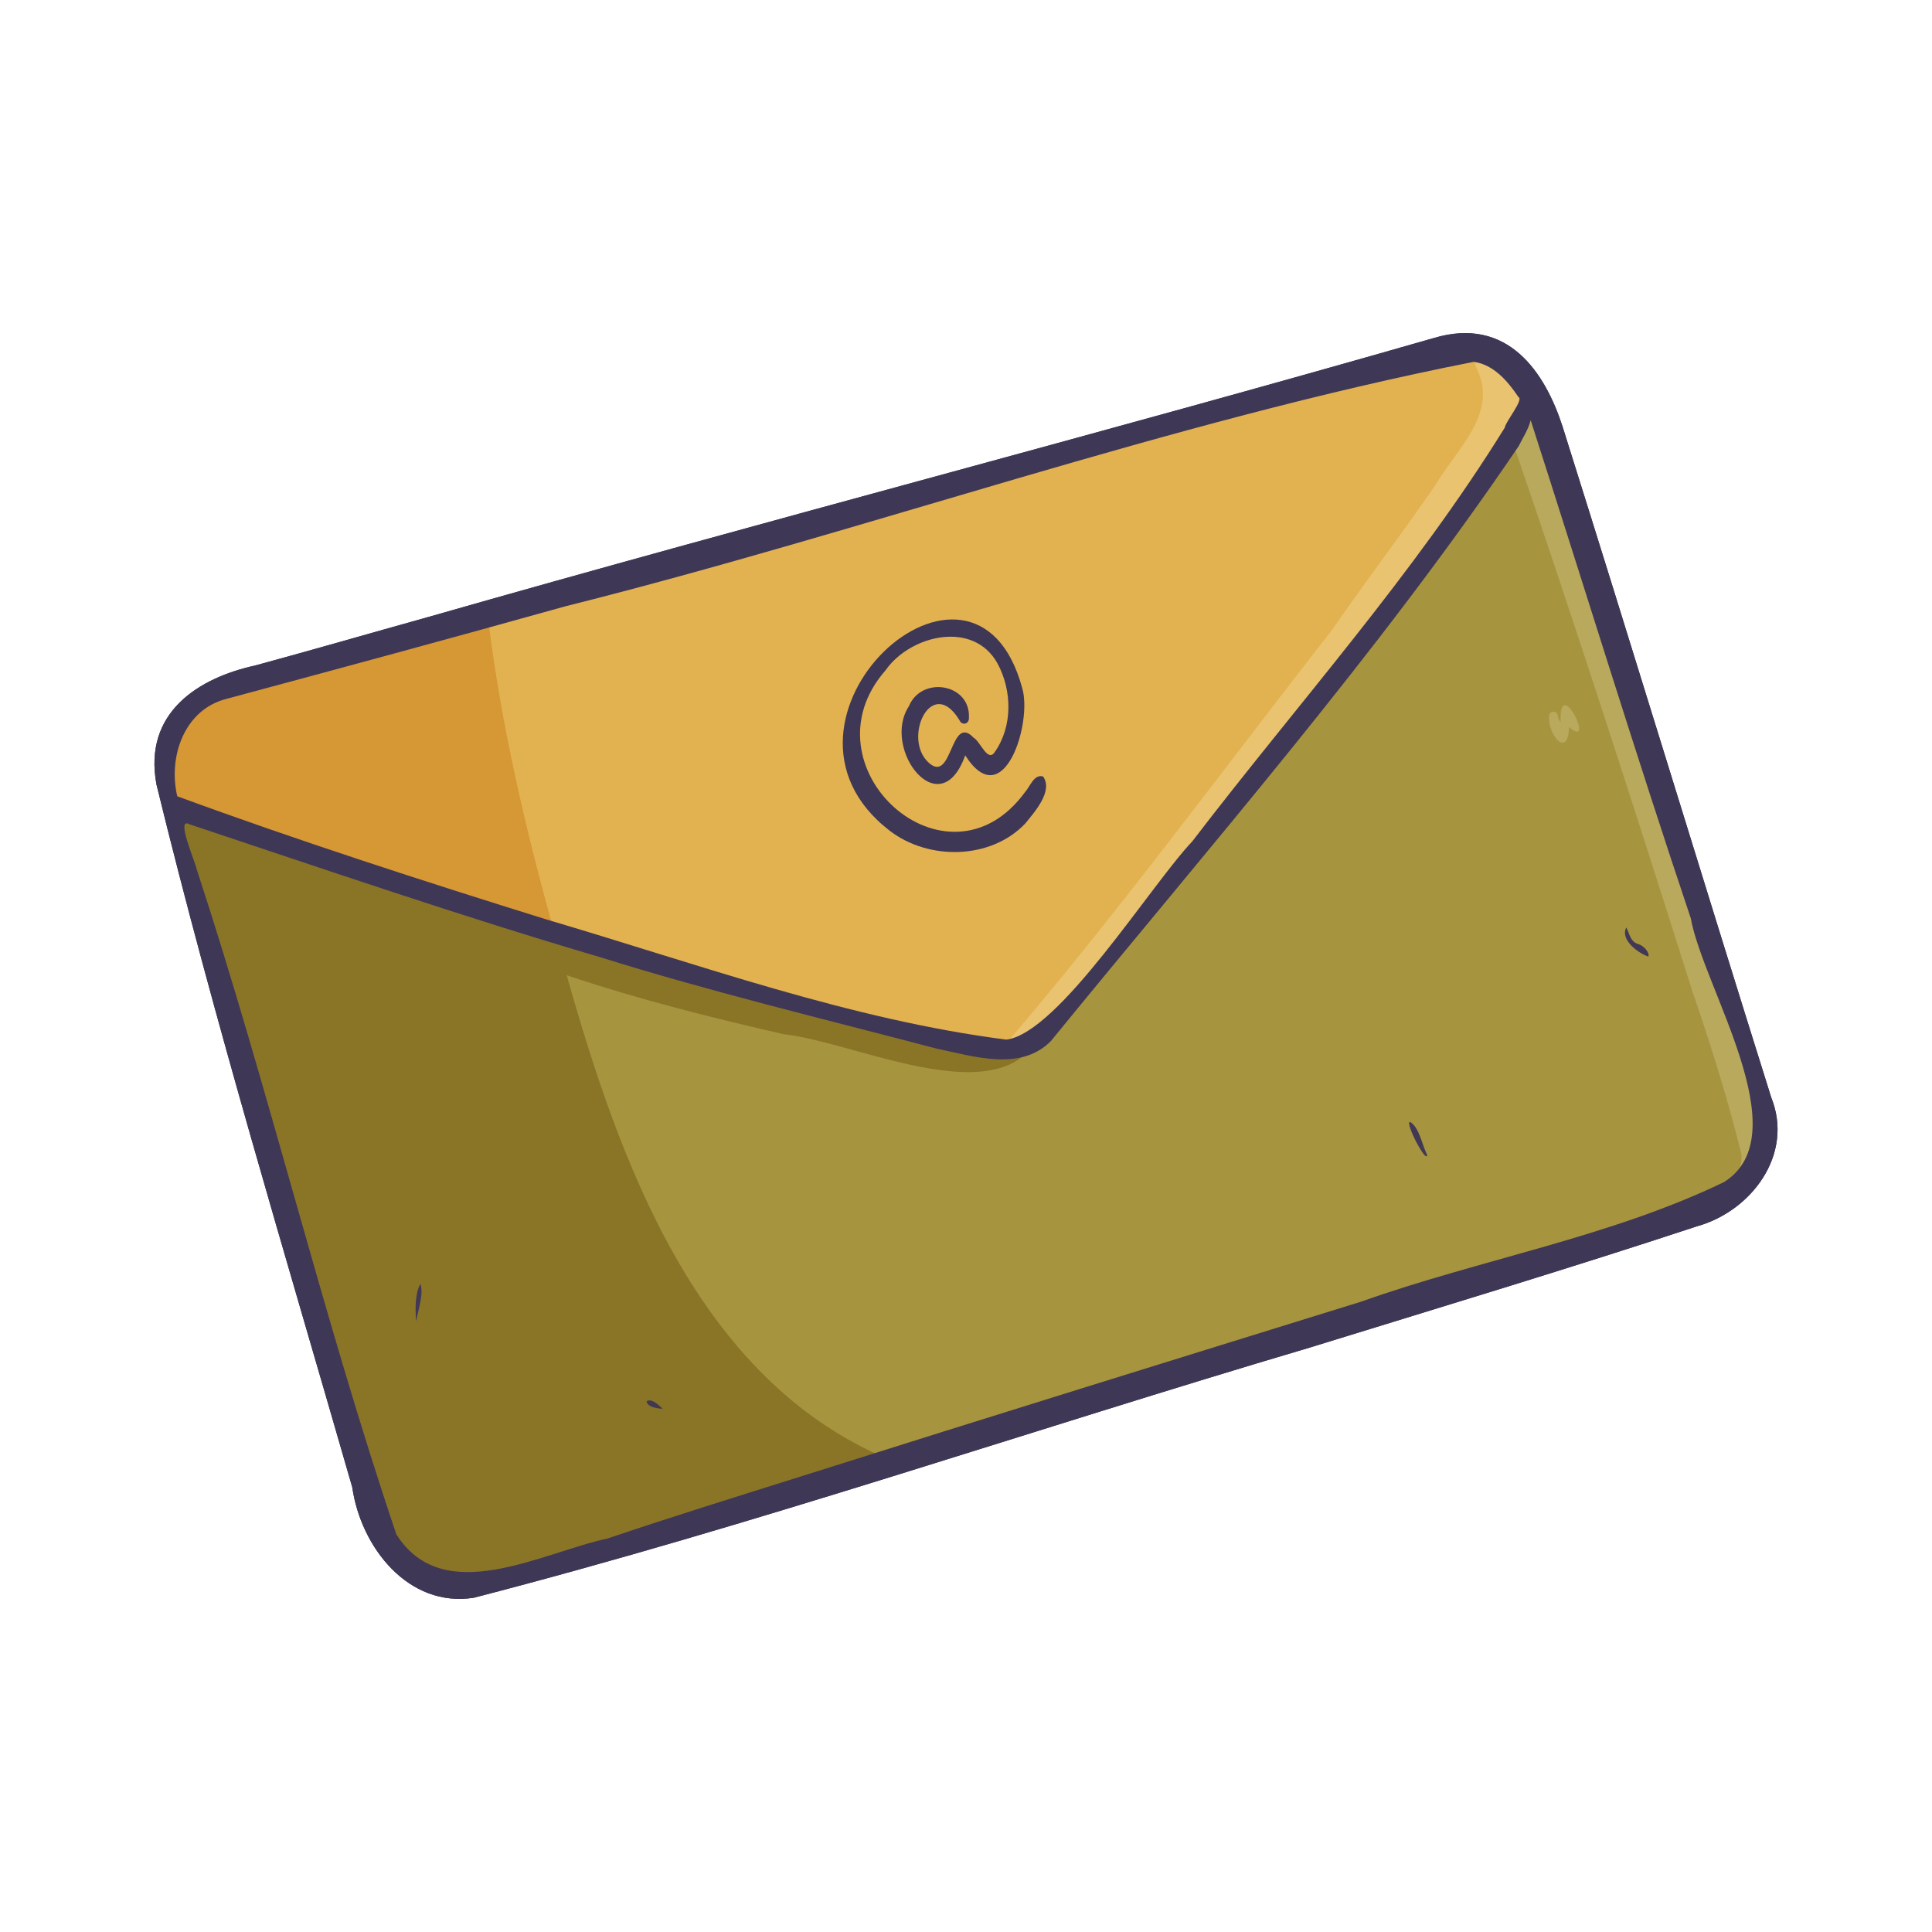 <!DOCTYPE svg PUBLIC "-//W3C//DTD SVG 1.1//EN" "http://www.w3.org/Graphics/SVG/1.1/DTD/svg11.dtd">
<!-- Uploaded to: SVG Repo, www.svgrepo.com, Transformed by: SVG Repo Mixer Tools -->
<svg width="99px" height="99px" viewBox="0 0 500 500" enable-background="new 0 0 500 500" id="Layer_1" version="1.1" xml:space="preserve" xmlns="http://www.w3.org/2000/svg" xmlns:xlink="http://www.w3.org/1999/xlink" fill="#000000">
<g id="SVGRepo_bgCarrier" stroke-width="0"/>
<g id="SVGRepo_tracerCarrier" stroke-linecap="round" stroke-linejoin="round"/>
<g id="SVGRepo_iconCarrier"> <g> <path d="M458.41,284.071c-18.154-57.832-35.808-115.882-54.029-173.704c-4.565-14.082-14.193-28.553-33.242-22.906 c-86.518,24.843-173.71,47.452-260.272,72.213c-14.963,4.171-29.882,8.495-44.873,12.569c-14.311,3.135-29.075,11.983-25.48,30.866 c14.936,61.124,33.264,121.347,50.649,181.802c2.237,15.592,14.588,31.238,31.45,28.585c72.706-18.79,144.089-43.364,216.18-64.692 c33.493-10.35,67.068-20.44,100.36-31.43C453.27,313.46,464.304,298.759,458.41,284.071z" fill="#3F3756"/> <path d="M44.073,210.175c0,0,50.037,177.5,53.987,184.874s10.26,15.563,25.282,15.275 c15.022-0.288,319.535-97.353,319.535-97.353s16.509-10.394,14.923-22.692S396.703,103.78,396.703,103.78 c-12.169,19.051-109.591,152.363-130.096,167.23C233.361,268.354,79.309,221.321,44.073,210.175z" fill="#A7943F"/> <path d="M43.283,206.4c0,0-4.74-20.542,8.427-26.335c13.168-5.794,326.295-90.242,326.295-90.242 c4.311,0.848,17.887,6.526,18.522,15.626c-21.7,29.349-104.91,147.391-132.33,165.662C229.163,268.336,69.886,217.4,43.283,206.4z" fill="#E2B251"/> <path d="M266.08,272.194c-13.27,13.363-45.925-2.647-63.153-4.52c-18.892-4.309-38.147-9.169-56.266-15.287 c13.603,47.964,33.582,104.519,83.401,125.328c-143.309,41.418-115.691,63.405-153.984-65.577 c-8.718-29.637-17.36-59.299-26.641-88.766c-0.365-2.374-5.808-14.08-1.952-12.017c48.553,16.221,97.041,32.774,146.504,46.051 C217.964,262.429,241.249,273.18,266.08,272.194z" fill="#8A7527"/> <path d="M126.522,161.733c3.341,26.359,9.387,52.371,16.484,77.958c-32.998-10.262-67.253-21.367-99.044-33.044 c-2.483-10.573,1.86-23.222,13.198-26.109C80.314,174.392,103.389,167.958,126.522,161.733z" fill="#D69735"/> <path d="M259.062,271.603c29.71-34.519,57.443-72.46,85.769-108.715c8.73-12.689,18.119-24.896,26.81-37.598 c5.275-8.938,15.914-18.135,10.779-29.384c-2.747-5.353,3.785-2.266,5.815-0.469c2.242,2.153,5.831,4.9,6.138,7.946 c-16.608,29.633-38.763,55.699-59.785,82.281c-17.534,22.284-34.915,44.704-52.911,66.607 C274.619,258.636,269.141,270.523,259.062,271.603z" fill="#E9C36F"/> <path d="M447.846,308.757c0.903-3.543,3.654-7.16,2.642-10.851c-3.482-13.921-7.759-27.592-12.426-41.121 c-15.14-47.874-30.532-95.655-46.855-143.157c1.118-2.208,4.629-5.622,5.321-8.181c15.417,44.009,27.148,89.173,42.155,133.405 C442.252,257.143,468.594,296.807,447.846,308.757z" fill="#B9A95D"/> <path d="M403.892,186.878c-0.563-12.899,9.32,7.439,2.184,1.283c-0.272,8.362-5.525,1.896-5.155-2.655 c-0.128-1.612,2.153-1.814,2.259-0.176C403.271,185.811,403.354,186.322,403.892,186.878z" fill="#B9A95C"/> <path d="M369.338,298.88c-0.09,2.536-5.866-8.478-4.42-8.543C367.342,291.786,367.996,296.251,369.338,298.88z" fill="#403855"/> <path d="M420.881,240.028c0.873,1.67,1.046,3.768,3.198,4.331c1.11,0.313,2.848,1.95,2.533,3.194 C424.104,246.767,419.213,243.273,420.881,240.028z" fill="#403855"/> <path d="M249.795,195.487c-6.514,18.297-21.794-1.671-14.574-12.717c3.273-7.936,15.955-5.894,15.536,2.962 c0.113,1.663-1.809,2.177-2.467,0.629c-7.179-11.812-14.888,4.75-7.934,11.026c6.179,5.617,5.532-12.904,11.645-6.446 c1.705,0.937,3.64,6.512,5.452,3.672c4.643-6.611,4.493-15.833,0.751-22.817c-6.192-11.404-22.622-7.491-29.03,1.69 c-21.86,24.921,15.885,59.152,36.083,31.539c1.301-1.397,2.356-4.807,4.71-4.058c2.638,3.829-2.249,9.206-4.68,12.212 c-8.948,9.343-24.995,9.556-35.057,1.794c-37.188-28.612,21.896-82.716,34.302-36.948 C267.258,186.948,259.745,211.09,249.795,195.487z" fill="#3F3756"/> <path d="M107.708,341.981c-0.265-3.05-0.342-7.25,1.106-9.723C109.692,335.054,108.203,338.926,107.708,341.981z" fill="#403855"/> <path d="M171.484,364.605c-1.577-0.108-4.007-0.477-4.138-1.971C168.548,361.849,170.372,363.446,171.484,364.605z" fill="#413954"/> <path d="M458.41,284.071c-18.154-57.832-35.808-115.882-54.029-173.704c-4.565-14.082-14.193-28.553-33.242-22.906 c-86.518,24.843-173.71,47.452-260.272,72.213c-14.963,4.171-29.882,8.495-44.873,12.569c-14.311,3.135-29.075,11.983-25.48,30.866 c14.936,61.124,33.264,121.347,50.649,181.802c2.237,15.592,14.588,31.238,31.45,28.585c72.706-18.79,144.089-43.364,216.18-64.692 c33.493-10.35,67.068-20.44,100.36-31.43C453.27,313.46,464.304,298.759,458.41,284.071z M45.872,206.074 c-2.394-10.213,1.793-22.425,12.746-25.214c29.258-7.855,58.494-15.791,87.672-23.938c78.549-19.703,156.067-47.735,235.126-63.279 c0,0,0,0,0,0c5.158,0.71,8.83,5.048,11.573,9.141c1.411,0.613-3.351,6.334-3.555,7.886 c-23.567,38.081-53.701,71.572-80.867,107.072c-10.762,11.332-34.474,49.499-48.099,51.317 c-40.482-5.179-79.8-19.541-118.944-31.072l0,0v0C109.656,228.075,76.574,217.353,45.872,206.074z M446.168,305.924 c-29.501,14.249-62.982,19.95-93.929,30.951c-48.05,14.895-96.115,29.765-144.067,44.94c-17.002,5.359-34.034,10.626-50.919,16.342 c-17.115,3.652-42.526,18.196-54.683-1.087c-19.131-56.61-32.972-115.145-51.638-172.018c-0.552-2.479-5.533-13.706-1.904-11.731 c35.279,11.753,70.438,23.838,106.114,34.347c28.717,8.99,57.994,16.012,87.083,23.669c9.587,1.982,21.895,6.093,29.764-1.935 c41.214-50.542,84.444-99.922,121.082-154.002c0,0,0,0,0,0c1.048-2.156,2.42-4.152,3.069-6.65 c13.794,42.855,27.068,86.146,41.439,128.92C440.834,255.699,465.694,293.673,446.168,305.924z" fill="#3F3756"/> </g> </g>
</svg>
